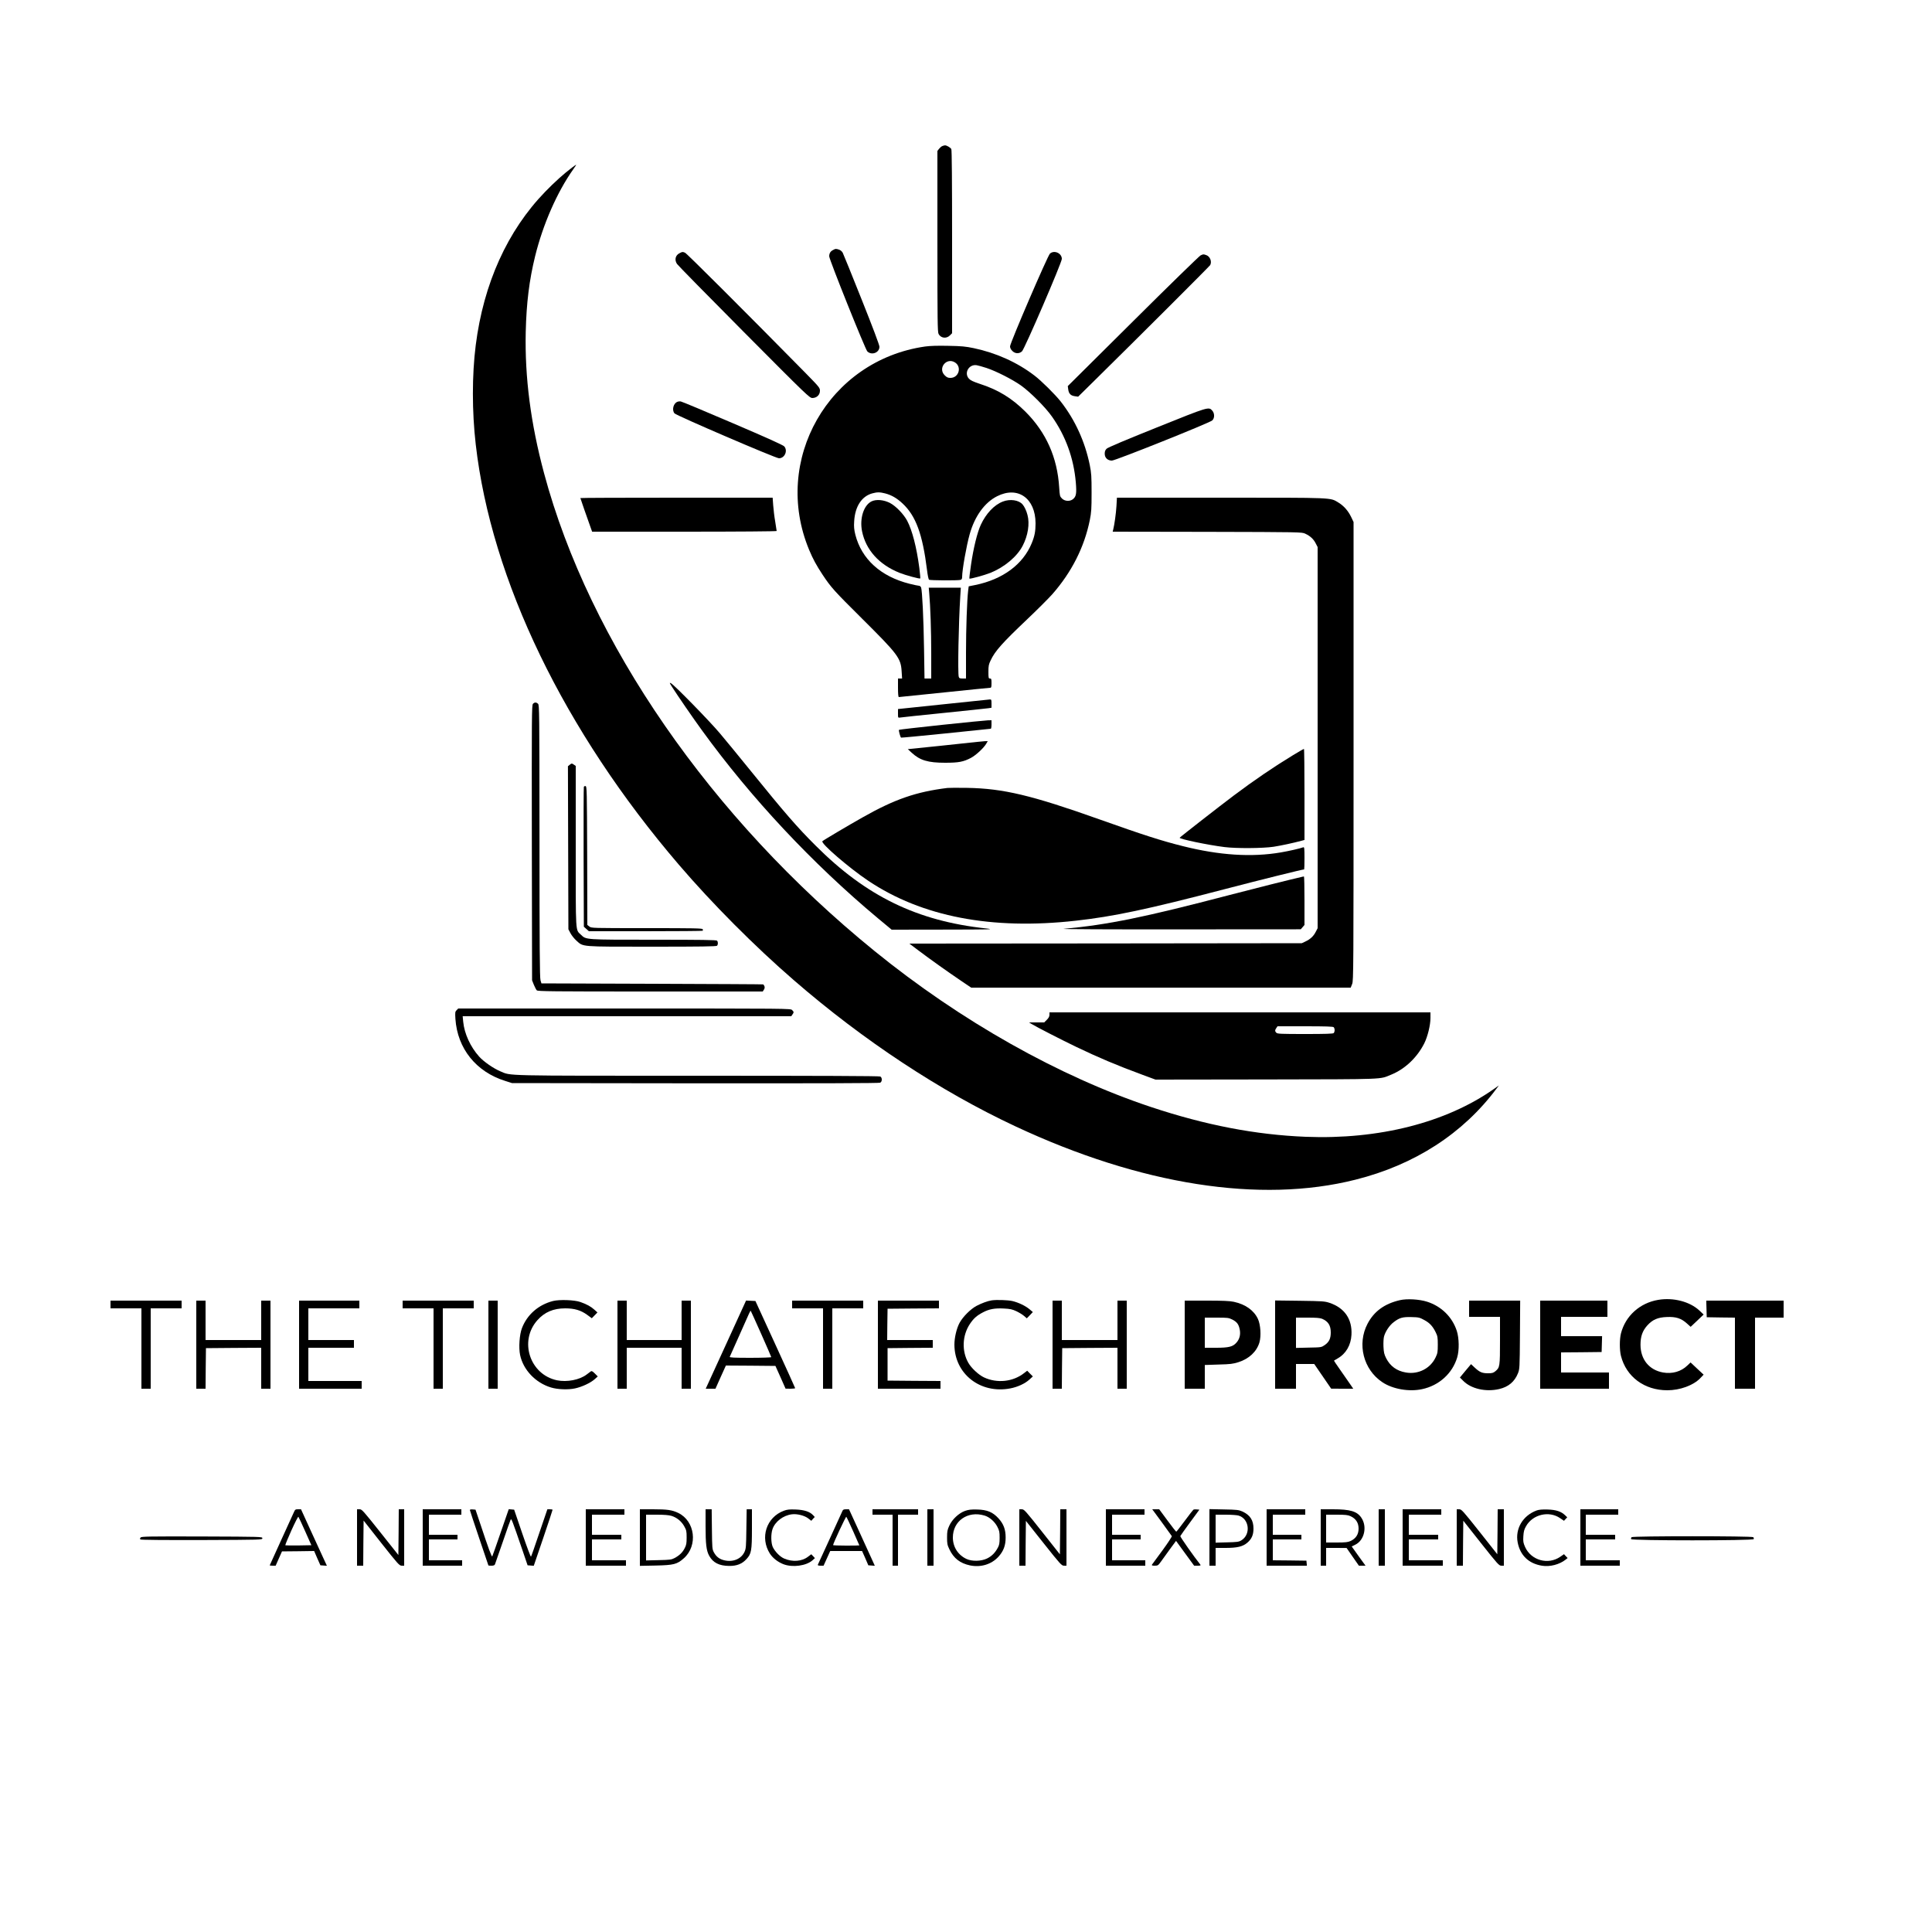 <?xml version="1.0" standalone="no"?>
<!DOCTYPE svg PUBLIC "-//W3C//DTD SVG 20010904//EN"
 "http://www.w3.org/TR/2001/REC-SVG-20010904/DTD/svg10.dtd">
<svg version="1.0" xmlns="http://www.w3.org/2000/svg"
 width="2500pt" height="2500pt" viewBox="0 0 2500 2500"
 preserveAspectRatio="xMidYMid meet">

<g transform="translate(0,2500) scale(0.1,-0.1)"
fill="#000000" stroke="none">
<path d="M12194 23110 c-12 -4 -31 -21 -43 -36 l-21 -27 0 -1169 c0 -1036 2
-1172 15 -1199 29 -55 100 -65 146 -20 l29 29 0 1182 c0 791 -3 1188 -10 1201
-11 20 -60 49 -82 48 -7 0 -23 -4 -34 -9z"/>
<path d="M7404 22833 c-110 -83 -226 -187 -350 -315 -487 -502 -797 -1187
-898 -1985 -49 -385 -49 -858 0 -1283 201 -1756 1144 -3707 2629 -5440 431
-503 979 -1054 1490 -1496 899 -779 1892 -1434 2865 -1889 1619 -758 3168
-1001 4400 -690 766 192 1393 598 1826 1180 l29 39 -65 -46 c-619 -435 -1488
-656 -2435 -618 -648 26 -1296 151 -2000 385 -1193 397 -2465 1114 -3580 2020
-2116 1719 -3689 3994 -4275 6182 -173 645 -250 1241 -237 1828 9 375 45 669
122 982 102 412 283 825 492 1121 24 34 42 62 40 62 -2 0 -26 -17 -53 -37z"/>
<path d="M10778 21764 c-33 -17 -48 -43 -48 -81 0 -41 466 -1203 493 -1230 56
-55 157 -17 157 60 0 22 -87 253 -230 611 -126 317 -237 590 -245 605 -8 16
-28 34 -46 40 -40 14 -48 14 -81 -5z"/>
<path d="M8794 21724 c-54 -26 -69 -86 -34 -139 10 -16 401 -414 867 -883 819
-824 849 -852 885 -852 56 0 98 40 98 93 0 39 -6 46 -197 241 -772 784 -1527
1538 -1549 1546 -32 13 -33 13 -70 -6z"/>
<path d="M13586 21718 c-30 -28 -516 -1157 -516 -1200 0 -19 10 -40 29 -59 37
-37 88 -39 125 -6 33 28 516 1149 516 1197 0 74 -99 118 -154 68z"/>
<path d="M15535 21695 c-16 -8 -410 -391 -874 -853 l-844 -838 6 -44 c7 -54
32 -80 86 -87 l42 -6 212 209 c577 568 1488 1478 1497 1494 24 46 -2 112 -51
129 -39 13 -37 13 -74 -4z"/>
<path d="M11970 20516 c-1247 -179 -1983 -1470 -1500 -2631 50 -120 94 -200
173 -320 112 -169 150 -210 512 -570 464 -461 502 -511 512 -681 l6 -94 -27 0
-26 0 0 -120 c0 -78 4 -120 11 -120 6 0 270 27 586 60 317 33 585 60 595 60
15 0 18 9 18 60 0 53 -2 60 -20 60 -18 0 -20 7 -20 88 0 75 4 95 29 147 56
120 151 226 467 526 133 126 282 275 331 330 250 285 414 608 485 959 20 101
23 144 23 355 0 211 -3 254 -23 355 -62 305 -190 586 -377 825 -71 90 -250
268 -340 336 -223 171 -496 293 -785 354 -106 22 -157 27 -330 30 -139 3 -235
0 -300 -9z m386 -205 c93 -57 52 -201 -58 -201 -32 0 -47 7 -74 34 -91 91 22
234 132 167z m408 -72 c127 -42 333 -147 446 -226 122 -87 317 -282 402 -403
178 -252 282 -540 309 -853 12 -143 5 -183 -38 -217 -40 -31 -104 -27 -141 9
-28 28 -29 35 -36 143 -24 388 -168 711 -435 979 -179 178 -355 286 -598 364
-80 27 -115 43 -135 65 -68 74 1 191 101 174 19 -3 75 -19 125 -35z m-1309
-1624 c82 -22 149 -60 224 -130 172 -160 259 -396 317 -864 8 -67 19 -118 26
-123 15 -9 372 -11 406 -2 17 5 22 14 22 40 0 88 55 399 97 549 65 234 193
412 356 494 268 135 496 -26 497 -351 0 -103 -12 -166 -50 -258 -113 -274
-374 -467 -730 -540 l-85 -17 -7 -54 c-15 -124 -28 -494 -28 -805 l0 -334 -44
0 c-37 0 -45 4 -50 23 -14 52 -2 695 20 1042 l7 110 -208 0 -207 0 6 -70 c15
-169 26 -484 26 -782 l0 -323 -43 0 -44 0 -6 383 c-6 399 -24 756 -38 795 -5
12 -17 22 -27 22 -11 0 -66 12 -123 26 -373 94 -620 319 -701 635 -16 67 -20
102 -15 174 11 192 98 324 235 361 63 17 97 17 167 -1z"/>
<path d="M11275 18511 c-100 -52 -153 -222 -120 -386 49 -241 220 -431 484
-537 80 -32 261 -81 269 -73 3 2 -3 64 -12 137 -35 265 -92 487 -158 611 -45
84 -144 187 -219 227 -83 44 -183 52 -244 21z"/>
<path d="M12977 18510 c-112 -43 -217 -154 -285 -300 -46 -99 -96 -303 -127
-517 -14 -97 -24 -177 -21 -180 7 -8 199 45 274 75 181 74 343 210 415 349 69
132 93 286 63 398 -14 56 -40 111 -65 139 -49 56 -162 72 -254 36z"/>
<path d="M8764 19800 c-51 -21 -72 -106 -36 -149 23 -28 1310 -581 1352 -581
74 0 117 98 68 154 -16 17 -226 112 -668 301 -354 152 -656 278 -670 280 -14
3 -35 0 -46 -5z"/>
<path d="M14970 19469 c-404 -162 -634 -259 -650 -275 -18 -18 -25 -35 -25
-65 0 -53 38 -89 93 -89 48 1 1266 488 1299 520 31 30 31 89 1 125 -48 54 -41
56 -718 -216z"/>
<path d="M7510 18555 c0 -4 84 -246 142 -407 l10 -28 1194 0 c701 0 1194 4
1194 9 0 5 -9 60 -19 123 -11 62 -22 157 -26 211 l-7 97 -1244 0 c-684 0
-1244 -2 -1244 -5z"/>
<path d="M14447 18453 c-6 -100 -26 -241 -42 -305 l-7 -28 1223 -2 c1218 -3
1224 -3 1269 -24 64 -30 107 -69 135 -125 l25 -48 0 -2466 0 -2466 -25 -48
c-28 -56 -71 -95 -135 -125 l-45 -21 -2539 -3 -2539 -2 114 -86 c152 -115 383
-279 550 -392 l136 -92 2456 0 2455 0 19 48 c17 45 18 161 18 3012 l0 2965
-31 65 c-39 81 -96 145 -165 187 -111 66 -34 63 -1520 63 l-1346 0 -6 -107z"/>
<path d="M8695 16113 c73 -114 270 -401 388 -563 636 -877 1427 -1722 2278
-2433 l177 -147 673 1 c624 1 665 2 549 15 -892 96 -1551 416 -2207 1073 -238
237 -401 425 -843 971 -145 179 -322 395 -394 480 -130 155 -590 626 -634 649
-21 11 -20 6 13 -46z"/>
<path d="M12203 15886 l-583 -61 0 -57 c0 -57 0 -57 28 -53 15 3 270 30 567
60 297 30 557 58 578 61 l37 6 0 54 c0 50 -2 54 -22 53 -13 -1 -285 -29 -605
-63z"/>
<path d="M6896 15892 c-15 -18 -16 -147 -14 -1798 l3 -1779 23 -58 c13 -31 30
-64 38 -72 14 -13 191 -15 1469 -15 l1455 0 15 24 c15 22 12 46 -8 68 -1 2
-648 5 -1437 8 l-1434 5 -12 40 c-10 31 -13 458 -13 1801 -1 1693 -2 1762 -19
1777 -24 22 -45 21 -66 -1z"/>
<path d="M12187 15620 c-302 -32 -551 -61 -554 -64 -7 -7 17 -95 27 -101 4 -2
265 23 580 55 315 33 577 60 581 60 5 0 9 25 9 55 l0 55 -47 -1 c-27 -1 -295
-27 -596 -59z"/>
<path d="M12645 15400 c-33 -4 -249 -27 -479 -51 l-419 -43 51 -47 c107 -98
210 -129 432 -129 175 0 237 12 334 63 63 33 168 130 199 185 l18 32 -38 -1
c-21 -1 -65 -5 -98 -9z"/>
<path d="M16730 15227 c-247 -150 -504 -325 -765 -521 -177 -133 -694 -536
-700 -546 -10 -16 363 -94 580 -121 150 -19 495 -17 635 4 101 16 247 47 363
78 l37 10 0 589 c0 325 -3 590 -7 589 -5 0 -69 -37 -143 -82z"/>
<path d="M7371 15103 l-22 -18 3 -1055 3 -1055 27 -51 c15 -28 49 -71 76 -95
93 -83 39 -79 978 -79 632 0 833 3 842 12 15 15 15 51 0 66 -9 9 -204 12 -818
12 -893 0 -875 -1 -942 64 -73 71 -68 -14 -68 1144 l0 1041 -22 15 c-28 20
-31 20 -57 -1z"/>
<path d="M7555 14818 c-3 -7 -4 -417 -3 -911 l3 -899 33 -29 32 -29 733 0
c404 0 736 3 740 6 3 3 3 12 0 20 -4 12 -116 14 -723 14 -710 0 -718 0 -744
21 l-26 20 -2 897 c-3 846 -4 897 -21 900 -9 2 -19 -3 -22 -10z"/>
<path d="M12260 14804 c-405 -50 -684 -146 -1100 -382 -181 -102 -504 -293
-518 -307 -27 -25 341 -343 593 -512 694 -465 1597 -639 2685 -517 487 54 927
147 1930 409 452 118 1004 255 1026 255 2 0 4 66 4 146 0 129 -2 145 -16 140
-39 -15 -183 -48 -289 -66 -378 -65 -795 -38 -1269 81 -274 68 -519 147 -1081
347 -877 312 -1244 399 -1710 407 -121 2 -236 1 -255 -1z"/>
<path d="M16845 13653 c-141 -32 -664 -163 -930 -233 -1107 -290 -1582 -387
-2150 -439 -50 -5 605 -8 1488 -7 l1579 1 24 28 24 28 0 315 c0 173 -3 313 -7
313 -5 -1 -17 -3 -28 -6z"/>
<path d="M5909 11929 c-20 -20 -21 -29 -16 -113 26 -384 267 -685 644 -803
l88 -28 2373 -3 c1642 -1 2379 1 2392 8 27 14 27 66 1 80 -14 7 -766 10 -2361
10 -2562 0 -2411 -3 -2555 57 -89 37 -217 126 -275 191 -113 126 -191 296
-206 450 l-7 72 2126 0 2126 0 15 22 c20 29 20 34 -4 58 -20 20 -33 20 -2170
20 l-2150 0 -21 -21z"/>
<path d="M13580 11869 c0 -22 -10 -41 -34 -65 l-34 -34 -98 0 -99 0 35 -21
c64 -39 391 -207 575 -295 285 -137 533 -242 854 -360 l173 -64 1437 2 c1580
3 1456 -1 1613 62 179 73 335 221 428 405 44 88 80 236 80 327 l0 74 -2465 0
-2465 0 0 -31z m3678 -161 c7 -7 12 -24 12 -38 0 -14 -5 -31 -12 -38 -9 -9
-105 -12 -369 -12 -312 0 -360 2 -373 16 -20 19 -20 34 0 62 l15 22 358 0
c264 0 360 -3 369 -12z"/>
<path d="M18115 8176 c-200 -46 -335 -145 -419 -305 -138 -263 -54 -594 192
-757 133 -89 344 -126 512 -90 220 46 394 203 456 411 28 92 25 250 -5 343
-59 181 -200 319 -385 378 -101 32 -260 41 -351 20z m313 -256 c71 -38 110
-79 150 -160 24 -49 27 -66 27 -160 0 -93 -3 -112 -27 -162 -68 -146 -225
-226 -386 -198 -118 20 -202 81 -255 184 -26 52 -31 75 -35 151 -2 50 1 108 7
130 17 65 72 147 126 187 75 57 114 68 230 65 92 -2 105 -5 163 -37z"/>
<path d="M21458 8180 c-239 -40 -425 -208 -483 -435 -19 -76 -19 -214 0 -290
69 -271 303 -445 600 -445 164 0 336 63 425 155 l45 47 -85 79 -84 79 -41 -39
c-81 -79 -195 -112 -315 -91 -180 32 -292 169 -292 360 0 107 26 180 88 249
68 75 136 105 254 109 117 5 185 -17 258 -83 l49 -44 84 79 84 80 -55 52
c-123 115 -336 171 -532 138z"/>
<path d="M7156 8165 c-188 -48 -335 -176 -402 -351 -32 -83 -44 -253 -24 -347
40 -193 200 -361 400 -421 85 -26 222 -31 310 -12 90 19 201 71 255 119 l40
36 -38 38 c-27 28 -41 35 -51 28 -7 -6 -32 -24 -56 -42 -91 -69 -254 -100
-382 -74 -353 74 -495 510 -253 779 93 104 207 152 359 152 120 0 203 -25 284
-84 l60 -44 36 37 37 38 -40 36 c-45 41 -99 70 -181 99 -74 27 -270 34 -354
13z"/>
<path d="M12830 8173 c-50 -8 -127 -36 -192 -70 -78 -41 -177 -140 -221 -220
-39 -72 -67 -192 -67 -282 1 -379 335 -641 723 -567 95 18 190 62 247 114 l45
41 -37 37 -36 37 -39 -30 c-144 -114 -351 -136 -521 -56 -68 32 -163 120 -201
187 -88 153 -80 355 20 505 47 70 89 108 168 149 79 42 152 56 269 50 83 -4
110 -10 164 -35 35 -17 80 -44 99 -61 l36 -31 39 40 39 41 -40 34 c-52 45
-145 90 -226 109 -59 13 -209 18 -269 8z"/>
<path d="M1430 8120 l0 -50 200 0 200 0 0 -520 0 -520 60 0 60 0 0 520 0 520
200 0 200 0 0 50 0 50 -460 0 -460 0 0 -50z"/>
<path d="M2540 7600 l0 -570 60 0 60 0 2 263 3 262 358 3 357 2 0 -265 0 -265
60 0 60 0 0 570 0 570 -60 0 -60 0 0 -255 0 -255 -360 0 -360 0 0 255 0 255
-60 0 -60 0 0 -570z"/>
<path d="M3870 7600 l0 -570 405 0 405 0 0 50 0 50 -345 0 -345 0 0 215 0 215
295 0 295 0 0 50 0 50 -295 0 -295 0 0 205 0 205 330 0 330 0 0 50 0 50 -390
0 -390 0 0 -570z"/>
<path d="M5210 8120 l0 -50 200 0 200 0 0 -520 0 -520 60 0 60 0 0 520 0 520
200 0 200 0 0 50 0 50 -460 0 -460 0 0 -50z"/>
<path d="M6320 7600 l0 -570 60 0 60 0 0 570 0 570 -60 0 -60 0 0 -570z"/>
<path d="M7990 7600 l0 -570 60 0 60 0 0 265 0 265 355 0 355 0 0 -265 0 -265
60 0 60 0 0 570 0 570 -60 0 -60 0 0 -255 0 -255 -355 0 -355 0 0 255 0 255
-60 0 -60 0 0 -570z"/>
<path d="M9393 7600 l-261 -570 63 0 63 0 67 150 68 150 321 -2 320 -3 66
-147 65 -147 63 -1 c34 0 62 3 61 8 0 4 -116 259 -257 567 l-257 560 -61 3
-60 3 -261 -571z m456 141 c72 -161 131 -298 131 -302 0 -5 -122 -9 -271 -9
-213 0 -270 3 -266 13 3 6 55 125 117 262 62 138 121 270 131 294 11 24 21 42
23 40 2 -2 63 -136 135 -298z"/>
<path d="M10250 8120 l0 -50 200 0 200 0 0 -520 0 -520 60 0 60 0 0 520 0 520
200 0 200 0 0 50 0 50 -460 0 -460 0 0 -50z"/>
<path d="M11360 7600 l0 -570 405 0 405 0 0 50 0 50 -342 2 -343 3 0 210 0
210 293 3 292 2 0 50 0 50 -295 0 -295 0 2 203 3 202 333 3 332 2 0 50 0 50
-395 0 -395 0 0 -570z"/>
<path d="M13620 7600 l0 -570 60 0 60 0 2 263 3 262 358 3 357 2 0 -265 0
-265 60 0 60 0 0 570 0 570 -60 0 -60 0 0 -255 0 -255 -360 0 -360 0 0 255 0
255 -60 0 -60 0 0 -570z"/>
<path d="M15330 7600 l0 -570 130 0 130 0 0 154 0 153 178 6 c154 4 187 8 259
31 137 44 235 137 270 255 24 83 15 229 -19 303 -52 112 -163 191 -314 223
-51 11 -142 15 -351 15 l-283 0 0 -570z m616 325 c60 -31 82 -60 96 -128 13
-66 -1 -124 -43 -171 -46 -53 -99 -66 -266 -66 l-143 0 0 195 0 195 153 0
c144 0 156 -2 203 -25z"/>
<path d="M16500 7601 l0 -571 135 0 135 0 0 160 0 160 118 0 118 0 110 -160
109 -159 143 -1 143 0 -43 63 c-23 34 -80 115 -126 181 -46 65 -82 119 -80
120 2 1 24 14 49 29 106 61 170 171 177 305 11 203 -90 349 -286 414 -62 20
-90 22 -384 26 l-318 4 0 -571z m608 334 c79 -34 112 -86 112 -177 0 -79 -21
-123 -78 -163 -44 -30 -44 -30 -208 -33 l-164 -4 0 196 0 196 150 0 c113 0
160 -4 188 -15z"/>
<path d="M19010 8065 l0 -105 200 0 200 0 0 -305 c0 -336 -2 -350 -59 -398
-28 -23 -42 -27 -97 -27 -76 0 -108 14 -173 75 l-46 43 -72 -86 -72 -87 41
-41 c102 -105 294 -149 468 -108 119 28 198 94 242 203 22 55 23 66 26 499 l3
442 -331 0 -330 0 0 -105z"/>
<path d="M19930 7600 l0 -570 445 0 445 0 0 105 0 105 -310 0 -310 0 0 130 0
130 263 2 262 3 3 103 3 102 -266 0 -265 0 0 125 0 125 300 0 300 0 0 105 0
105 -435 0 -435 0 0 -570z"/>
<path d="M22082 8063 l3 -108 183 -3 182 -2 0 -460 0 -460 130 0 130 0 0 460
0 460 185 0 185 0 0 110 0 110 -500 0 -501 0 3 -107z"/>
<path d="M3801 5428 c-10 -24 -84 -186 -165 -362 -80 -175 -146 -320 -146
-322 0 -2 17 -4 39 -4 l38 0 41 93 41 92 208 2 208 3 40 -93 41 -92 42 -3 42
-3 -43 93 c-24 51 -99 216 -168 366 l-124 272 -38 0 c-35 0 -39 -3 -56 -42z
m148 -243 l80 -180 -166 -3 c-91 -1 -168 0 -171 2 -3 3 32 89 78 191 46 102
87 182 91 178 4 -4 44 -89 88 -188z"/>
<path d="M4620 5105 l0 -365 40 0 40 0 2 292 3 292 230 -292 c216 -273 232
-291 263 -292 l32 0 0 365 0 365 -35 0 -35 0 -2 -296 -3 -296 -235 296 c-222
279 -237 296 -267 296 l-33 0 0 -365z"/>
<path d="M5470 5105 l0 -365 255 0 255 0 0 35 0 35 -215 0 -215 0 0 135 0 135
185 0 185 0 0 30 0 30 -185 0 -185 0 0 130 0 130 210 0 210 0 0 35 0 35 -250
0 -250 0 0 -365z"/>
<path d="M6080 5461 c0 -5 54 -168 120 -363 66 -194 120 -354 120 -355 0 -2
18 -3 39 -3 28 0 41 5 46 18 4 9 49 140 101 290 51 150 97 280 102 288 10 17
17 -1 151 -391 l68 -200 40 -3 40 -3 122 358 c67 197 121 361 121 366 0 4 -15
7 -34 7 l-33 0 -103 -302 c-56 -167 -105 -307 -109 -311 -5 -4 -55 131 -113
300 l-105 308 -35 3 -35 3 -103 -298 c-56 -164 -106 -304 -110 -312 -7 -13
-49 100 -158 429 l-59 175 -36 3 c-20 2 -37 -1 -37 -7z"/>
<path d="M7580 5105 l0 -365 260 0 260 0 0 35 0 35 -220 0 -220 0 0 135 0 135
190 0 190 0 0 30 0 30 -190 0 -190 0 0 130 0 130 210 0 210 0 0 35 0 35 -250
0 -250 0 0 -365z"/>
<path d="M8280 5104 l0 -366 203 4 c235 5 279 16 367 95 183 164 144 480 -72
585 -80 39 -143 48 -328 48 l-170 0 0 -366z m408 281 c69 -21 129 -69 166
-135 28 -50 31 -63 31 -145 0 -76 -4 -98 -25 -138 -27 -55 -70 -96 -133 -129
-38 -20 -59 -23 -204 -26 l-163 -4 0 296 0 296 138 0 c95 0 155 -5 190 -15z"/>
<path d="M9130 5258 c0 -241 10 -322 47 -390 49 -89 129 -130 258 -131 99 -1
167 26 224 88 64 69 71 109 71 397 l0 248 -34 0 -34 0 -4 -252 c-3 -233 -5
-257 -24 -299 -42 -91 -146 -135 -258 -110 -65 14 -108 47 -139 105 -21 39
-22 55 -25 299 l-3 257 -40 0 -39 0 0 -212z"/>
<path d="M10143 5451 c-226 -84 -312 -348 -181 -554 38 -59 102 -109 176 -138
118 -45 295 -21 376 51 l31 28 -23 25 -24 25 -44 -33 c-78 -60 -199 -69 -306
-23 -55 23 -121 91 -149 151 -23 53 -25 165 -3 230 33 97 138 178 251 192 68
9 167 -17 214 -55 l37 -29 22 25 23 24 -22 24 c-43 46 -116 69 -226 73 -80 3
-110 0 -152 -16z"/>
<path d="M10901 5448 c-5 -13 -77 -171 -161 -353 -83 -181 -154 -336 -157
-342 -4 -9 7 -13 34 -13 l40 0 43 95 43 95 206 0 206 0 41 -92 40 -93 42 -3
42 -3 -33 73 c-19 40 -94 205 -167 366 l-134 292 -38 0 c-31 0 -40 -5 -47 -22z
m139 -263 c44 -98 80 -180 80 -182 0 -2 -76 -3 -170 -3 -93 0 -170 3 -170 6 0
21 165 373 171 367 5 -5 45 -89 89 -188z"/>
<path d="M11290 5435 l0 -35 130 0 130 0 0 -330 0 -330 35 0 35 0 0 330 0 330
130 0 130 0 0 35 0 35 -295 0 -295 0 0 -35z"/>
<path d="M12000 5105 l0 -365 40 0 40 0 0 365 0 365 -40 0 -40 0 0 -365z"/>
<path d="M12487 5449 c-80 -29 -165 -108 -203 -191 -25 -54 -29 -75 -29 -153
0 -80 3 -97 31 -155 55 -115 138 -179 265 -206 139 -29 277 12 368 111 67 74
94 146 94 250 0 104 -27 176 -93 248 -74 81 -147 111 -275 114 -80 2 -112 -2
-158 -18z m252 -60 c65 -19 132 -78 166 -144 27 -52 30 -69 30 -144 0 -70 -4
-94 -23 -128 -35 -66 -79 -110 -140 -140 -74 -36 -191 -39 -263 -7 -112 51
-179 156 -179 279 0 214 193 349 409 284z"/>
<path d="M13190 5105 l0 -365 40 0 40 0 2 290 3 290 230 -290 c217 -273 232
-290 263 -290 l32 0 0 365 0 365 -40 0 -40 0 -2 -292 -3 -291 -230 291 c-216
273 -232 291 -262 292 l-33 0 0 -365z"/>
<path d="M14310 5105 l0 -365 255 0 255 0 0 35 0 35 -215 0 -215 0 0 135 0
135 185 0 185 0 0 30 0 30 -185 0 -185 0 0 130 0 130 210 0 210 0 0 35 0 35
-250 0 -250 0 0 -365z"/>
<path d="M15033 5303 c68 -93 126 -173 130 -180 4 -6 -49 -86 -121 -185 -70
-95 -132 -179 -136 -185 -5 -10 4 -13 36 -13 41 0 45 3 83 56 22 31 74 103
116 161 l77 104 117 -161 117 -160 45 0 c35 0 43 3 36 13 -90 113 -263 361
-260 370 3 7 59 86 126 177 l121 165 -31 3 c-17 2 -36 1 -43 -1 -6 -3 -58 -68
-115 -146 -57 -77 -107 -141 -110 -141 -4 0 -55 65 -114 145 l-107 145 -45 0
-45 0 123 -167z"/>
<path d="M15650 5106 l0 -366 40 0 40 0 0 115 0 115 127 0 c154 0 224 17 284
68 56 48 79 101 79 182 0 109 -44 176 -145 222 -45 20 -69 23 -237 26 l-188 4
0 -366z m375 283 c142 -40 165 -247 35 -323 -30 -18 -56 -21 -182 -24 l-148
-4 0 181 0 181 128 0 c70 0 145 -5 167 -11z"/>
<path d="M16390 5105 l0 -365 261 0 260 0 -3 33 -3 32 -217 3 -218 2 0 135 0
135 185 0 185 0 0 30 0 30 -185 0 -185 0 0 130 0 130 210 0 210 0 0 35 0 35
-250 0 -250 0 0 -365z"/>
<path d="M17090 5105 l0 -365 35 0 35 0 0 115 0 115 133 0 132 -1 79 -114 80
-115 43 0 43 0 -90 124 -89 125 45 22 c119 57 159 234 79 351 -56 82 -144 108
-367 108 l-158 0 0 -365z m385 276 c70 -32 105 -86 105 -161 0 -75 -35 -129
-105 -161 -33 -15 -65 -19 -177 -19 l-138 0 0 180 0 180 138 0 c112 0 144 -4
177 -19z"/>
<path d="M17840 5105 l0 -365 40 0 40 0 0 365 0 365 -40 0 -40 0 0 -365z"/>
<path d="M18150 5105 l0 -365 260 0 260 0 0 35 0 35 -220 0 -220 0 0 135 0
135 190 0 190 0 0 30 0 30 -190 0 -190 0 0 130 0 130 210 0 210 0 0 35 0 35
-250 0 -250 0 0 -365z"/>
<path d="M18850 5105 l0 -365 40 0 40 0 2 291 3 291 230 -291 c217 -274 232
-291 263 -291 l32 0 0 365 0 365 -40 0 -40 0 -2 -291 -3 -291 -230 291 c-216
272 -232 290 -262 291 l-33 0 0 -365z"/>
<path d="M19885 5455 c-180 -66 -281 -237 -246 -416 33 -166 142 -271 312
-299 103 -18 229 15 309 79 l25 20 -24 25 -23 25 -49 -34 c-157 -108 -376 -46
-454 126 -24 55 -27 71 -23 139 4 62 10 88 35 131 86 153 298 203 441 104 l50
-34 21 23 21 22 -28 27 c-51 49 -117 71 -227 74 -70 2 -112 -2 -140 -12z"/>
<path d="M20450 5105 l0 -365 255 0 255 0 0 35 0 35 -220 0 -220 0 0 135 0
135 190 0 190 0 0 30 0 30 -190 0 -190 0 0 130 0 130 210 0 210 0 0 35 0 35
-245 0 -245 0 0 -365z"/>
<path d="M1820 5105 c-9 -10 -10 -19 -4 -25 7 -7 301 -9 795 -8 776 3 784 3
784 23 0 20 -8 20 -781 23 -695 2 -783 0 -794 -13z"/>
<path d="M21113 5109 c-6 -6 -9 -18 -6 -25 8 -21 1578 -21 1586 0 3 7 0 19 -6
25 -16 16 -1558 16 -1574 0z"/>
</g>
</svg>
